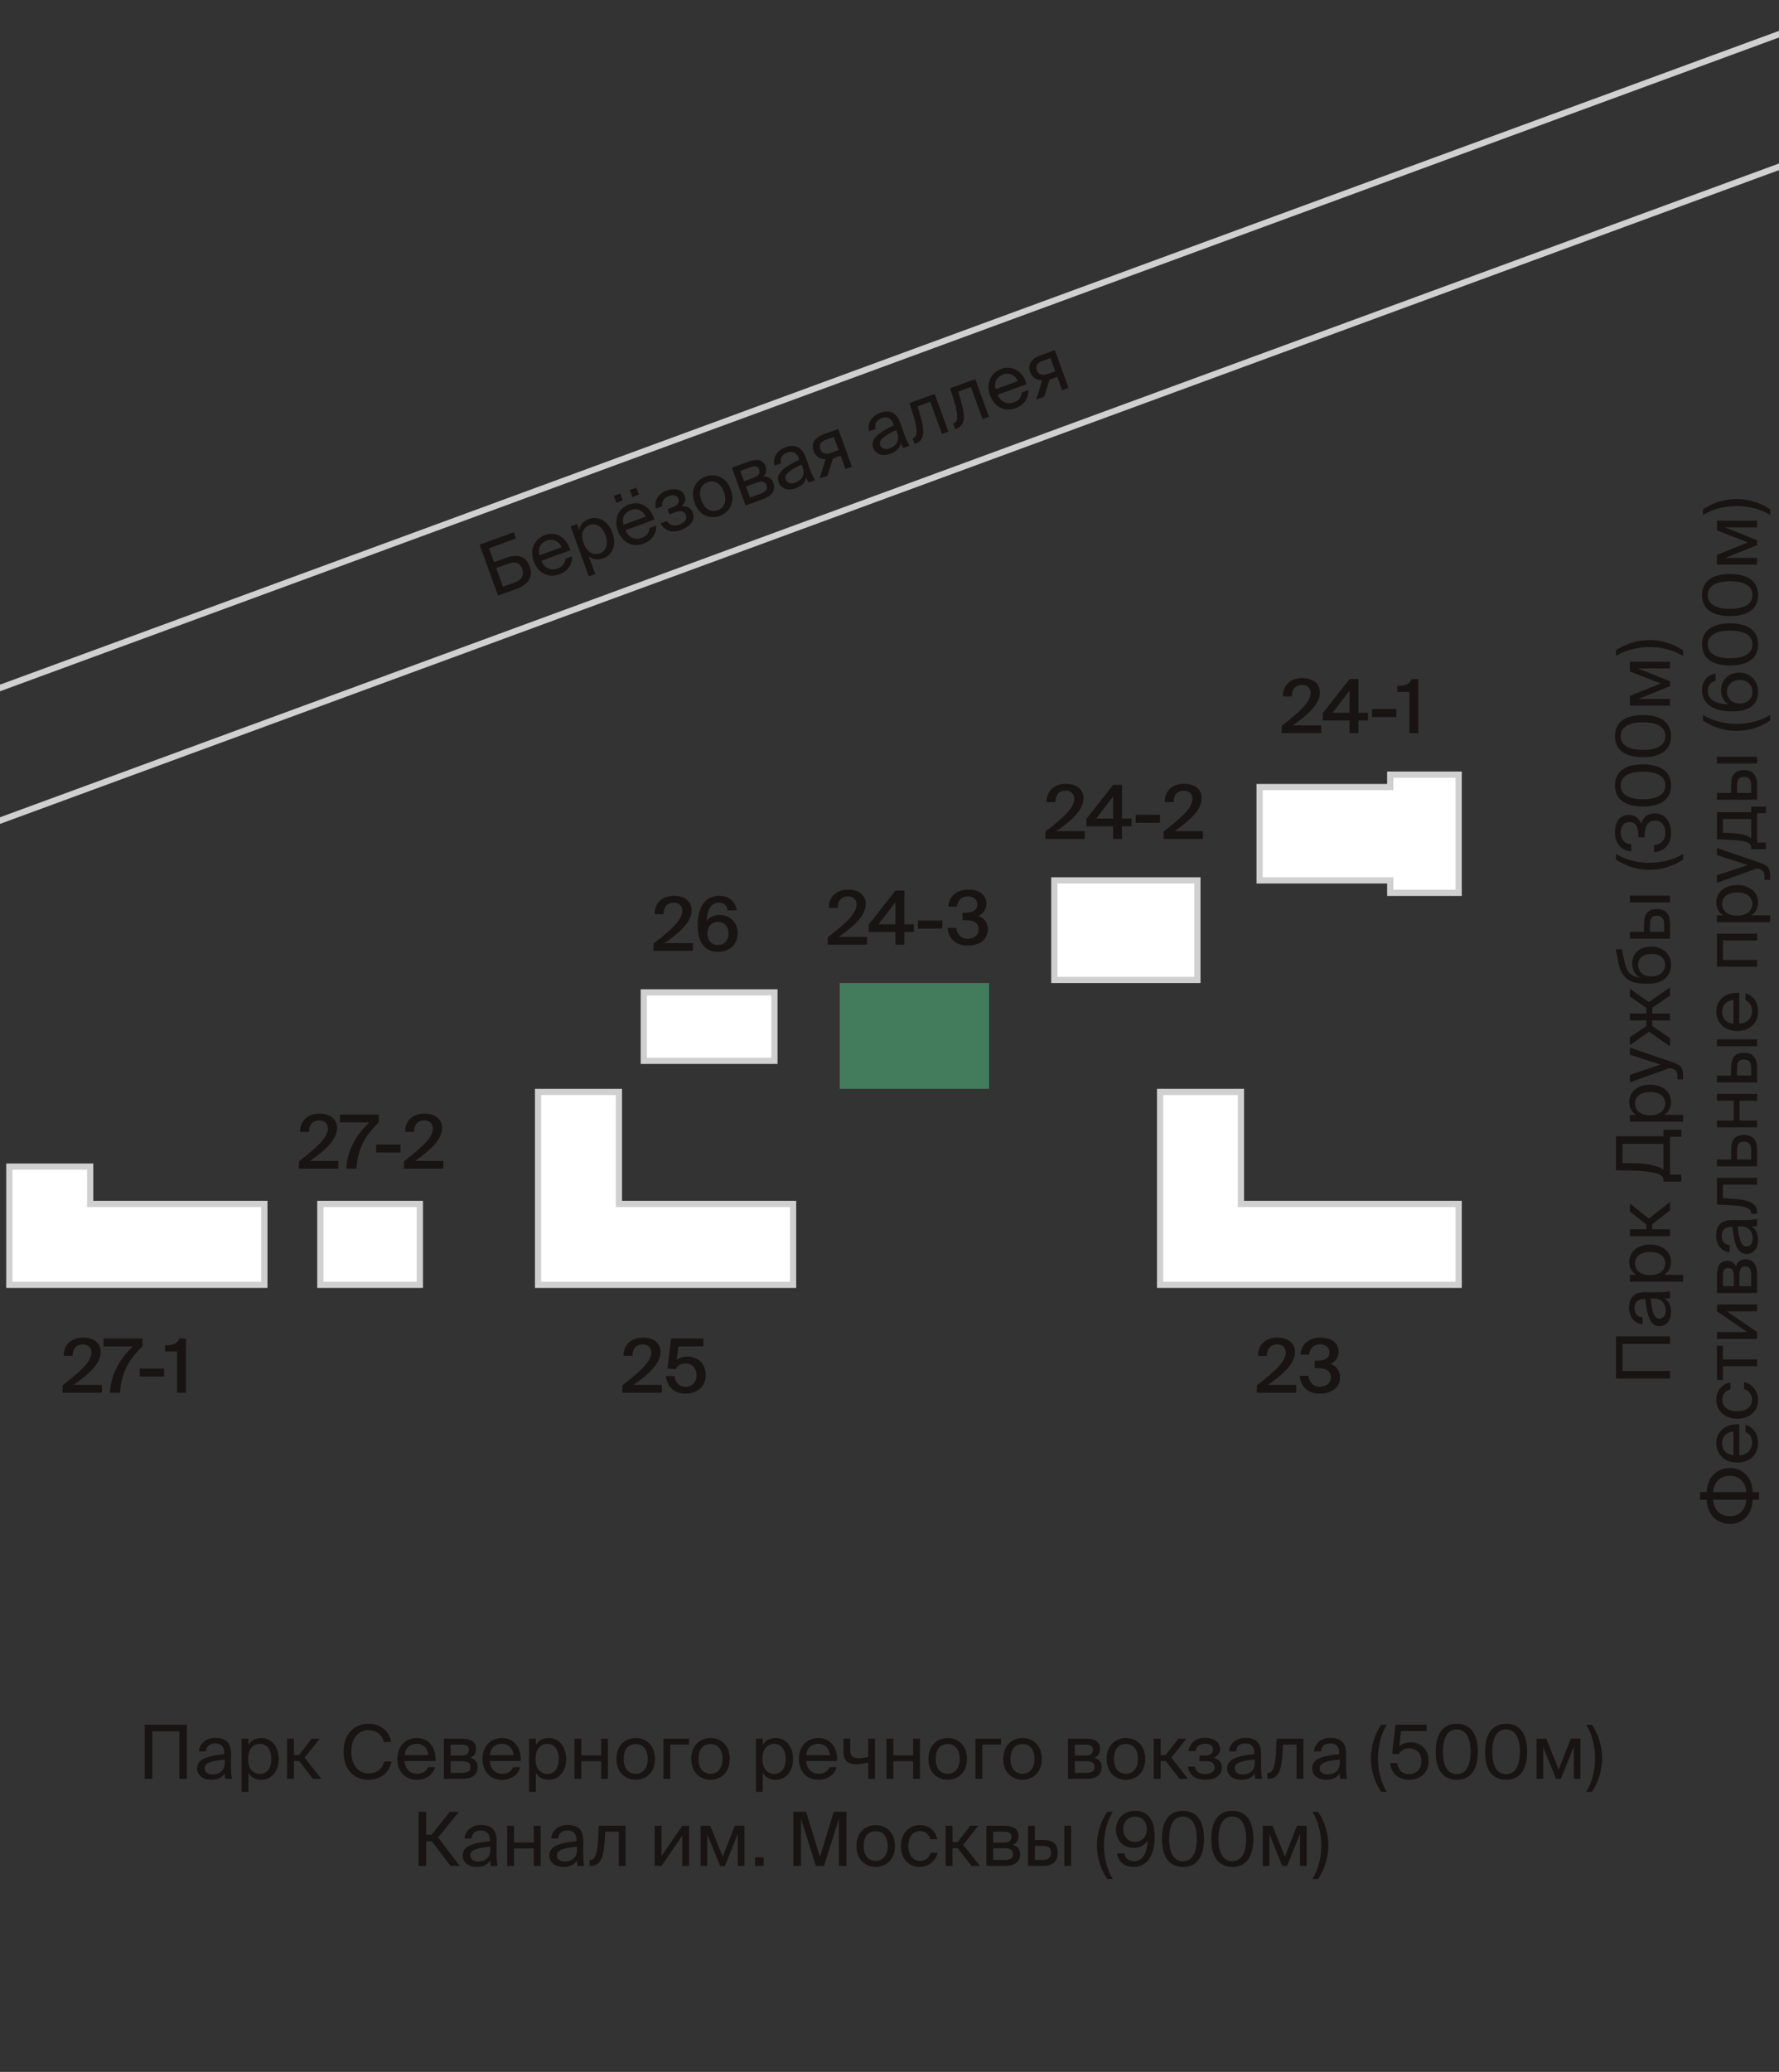 <?xml version="1.0" encoding="utf-8"?>
<!-- Generator: Adobe Illustrator 23.1.0, SVG Export Plug-In . SVG Version: 6.00 Build 0)  -->
<svg version="1.1" xmlns="http://www.w3.org/2000/svg" xmlns:xlink="http://www.w3.org/1999/xlink" x="0px" y="0px" width="286px"
	 height="333px" viewBox="0 0 286 333" enable-background="new 0 0 286 333" xml:space="preserve">
<rect x="0" y="0" width="286" height="333" fill="#333333" stroke="none"/>
<g id="korpusa">
	<g id="_x32_3">
		<g>
			<polygon fill="#FFFFFF" points="186.5,206.5 186.5,175.5 199.5,175.5 199.5,193.5 234.5,193.5 234.5,206.5 			"/>
		</g>
		<g>
			<path fill="#D0D0D0" d="M199,176v17v1h1h34v12h-34h-1h-12v-30H199 M200,175h-14v32h13h1h35v-14h-35V175L200,175z"/>
		</g>
	</g>
	<g id="_x32_4-1">
		<g>
			<polygon fill="#FFFFFF" points="223.5,143.5 223.5,141.5 202.5,141.5 202.5,126.5 223.5,126.5 223.5,124.5 234.5,124.5 
				234.5,143.5 			"/>
		</g>
		<g>
			<path fill="#D0D0D0" d="M234,125v18h-10v-1v-1h-1h-20v-14h20h1v-1v-1H234 M235,124h-12v2h-21v16h21v2h12V124L235,124z"/>
		</g>
	</g>
	<g id="_x32_4-2">
		<g>
			<rect x="169.5" y="141.5" fill="#FFFFFF" width="23" height="16"/>
		</g>
		<g>
			<path fill="#D0D0D0" d="M192,142v15h-22v-15H192 M193,141h-24v17h24V141L193,141z"/>
		</g>
	</g>
	<g id="_x32_4-3">
		<g>
			<path fill="#437c5d" d="M159,175h-24v-17h24V175z"/>
		</g>
	</g>
	<g id="_x32_5">
		<polygon fill="#FFFFFF" points="86.5,206.5 86.5,175.5 99.5,175.5 99.5,193.5 127.5,193.5 127.5,206.5 		"/>
		<path fill="#D0D0D0" d="M99,176v17v1h1h27v12h-27H87v-30H99 M100,175H86v32h14h28v-14h-28V175L100,175z"/>
	</g>
	<g id="_x32_6">
		<rect x="103.5" y="159.5" fill="#FFFFFF" width="21" height="11"/>
		<path fill="#D0D0D0" d="M124,160v10h-20v-10H124 M125,159h-22v12h22V159L125,159z"/>
	</g>
	<g id="_x32_7-1">
		<polygon fill="#FFFFFF" points="1.5,206.5 1.5,187.5 14.5,187.5 14.5,193.5 42.5,193.5 42.5,206.5 		"/>
		<path fill="#D0D0D0" d="M14,188v5v1h1h27v12H15H2v-18H14 M15,187H1v20h14h28v-14H15V187L15,187z"/>
	</g>
	<g id="_x32_7-2">
		<rect x="51.5" y="193.5" fill="#FFFFFF" width="16" height="13"/>
		<path fill="#D0D0D0" d="M67,194v12H52v-12H67 M68,193H51v14h17V193L68,193z"/>
	</g>
</g>
<g id="street">
	<g>
		
			<rect x="-23.38" y="57.75" transform="matrix(0.939 -0.345 0.345 0.939 -14.462 54.339)" fill="none" stroke="#D0D0D0" stroke-miterlimit="10" width="337.26" height="20"/>
	</g>
</g>
<g id="text">
	<g>
		<path fill="#171413" d="M268.481,216.002h-7.64v4.342h7.64v1.224h-8.695v-6.788h8.695V216.002z"/>
		<path fill="#171413" d="M266.778,213.144c-1.523,0-1.979-1.728-2.267-4.366h-0.156c-1.188,0-1.571,0.648-1.571,1.464
			c0,0.911,0.48,1.427,1.283,1.475v1.128c-1.391-0.097-2.17-1.344-2.17-2.591c0-1.787,0.839-2.579,2.662-2.566l1.487,0.012
			c1.091,0.012,1.823-0.036,2.435-0.168v1.104c-0.24,0.036-0.504,0.072-0.888,0.084c0.672,0.396,1.044,1.056,1.044,2.207
			C268.638,212.136,267.966,213.144,266.778,213.144z M265.375,208.693c0.192,1.979,0.492,3.238,1.38,3.238
			c0.611,0,1.019-0.468,1.019-1.247c0-1.02-0.468-1.991-1.99-1.991H265.375z"/>
		<path fill="#171413" d="M262.029,204.9h1.02c-0.684-0.396-1.128-1.067-1.128-2.111c0-1.487,1.247-2.758,3.358-2.758
			c2.146,0,3.358,1.271,3.358,2.758c0,1.044-0.444,1.715-1.128,2.111h3.07v1.091h-8.551V204.9z M267.702,203.065
			c0-1.115-0.876-1.848-2.423-1.848s-2.423,0.732-2.423,1.848c0,0.972,0.72,1.883,2.423,1.883S267.702,204.037,267.702,203.065z"/>
		<path fill="#171413" d="M265.615,196.753v0.827h2.866v1.104h-6.452v-1.104h2.639v-0.803l-2.639-2.051v-1.296l3.046,2.435
			l3.406-2.687v1.355L265.615,196.753z"/>
		<path fill="#171413" d="M270.292,181.576v1.127h-1.811v6.081h1.811v1.127h-2.866v-0.372c0-1.007-2.326-1.355-5.097-1.391
			l-2.543-0.036v-5.481h7.64v-1.055H270.292z M260.842,183.854v3.082l1.883,0.024c2.398,0.036,3.97,0.479,4.701,1.02v-4.126H260.842
			z"/>
		<path fill="#171413" d="M262.029,179.196h1.02c-0.684-0.396-1.128-1.067-1.128-2.111c0-1.487,1.247-2.758,3.358-2.758
			c2.146,0,3.358,1.271,3.358,2.758c0,1.044-0.444,1.715-1.128,2.111h3.07v1.091h-8.551V179.196z M267.702,177.361
			c0-1.115-0.876-1.848-2.423-1.848s-2.423,0.732-2.423,1.848c0,0.971,0.72,1.883,2.423,1.883S267.702,178.332,267.702,177.361z"/>
		<path fill="#171413" d="M269.669,173.483v-0.443c0-0.72-0.048-1.067-1.056-1.355l-0.132-0.048l-6.452,2.327v-1.212l4.977-1.643
			l-4.977-1.596v-1.139l6.728,2.303c1.392,0.479,1.823,0.791,1.823,2.242v0.563H269.669z"/>
		<path fill="#171413" d="M268.481,158.705v1.307l-2.854,1.943v0.947h2.854v1.092h-2.854v0.911l2.854,1.955v1.331l-3.37-2.375
			l-3.082,2.159v-1.271l2.65-1.799v-0.911h-2.65v-1.092h2.65v-0.911l-2.65-1.812v-1.259l3.046,2.146L268.481,158.705z"/>
		<path fill="#171413" d="M265.459,152.15c2.075,0,3.179,1.332,3.179,2.915c0,1.667-1.164,3.034-3.515,3.034h-0.743
			c-2.327-0.036-3.683-0.804-4.198-3.395l-0.419-2.122h0.971l0.444,2.063c0.348,1.571,0.936,2.327,2.542,2.482
			c-0.899-0.432-1.319-1.295-1.319-2.255C262.4,153.41,263.42,152.15,265.459,152.15z M265.483,153.314
			c-1.416,0-2.135,0.743-2.135,1.738c0,0.984,0.671,1.871,2.122,1.871c1.367,0,2.219-0.768,2.219-1.858
			C267.689,154.01,266.887,153.314,265.483,153.314z"/>
		<path fill="#171413" d="M268.481,145.047h-6.452v-1.092h6.452V145.047z M268.481,150.863h-6.452v-1.091h2.278v-1.247
			c0-1.68,0.66-2.411,2.039-2.411c1.595,0,2.135,0.947,2.135,2.423V150.863z M267.534,149.772v-1.14
			c0-0.959-0.313-1.451-1.188-1.451c-0.863,0-1.092,0.479-1.092,1.487v1.104H267.534z"/>
		<path fill="#171413" d="M259.786,138.145v-0.899c1.283,0.804,3.131,1.428,5.397,1.428s4.102-0.624,5.396-1.428v0.899
			c-1.056,0.731-2.962,1.655-5.396,1.655S260.83,138.876,259.786,138.145z"/>
		<path fill="#171413" d="M266.047,131.895c-1.247,0-1.655,1.115-1.655,2.506v0.181h-0.995v-0.145c0-1.523-0.42-2.314-1.439-2.314
			c-0.924,0-1.415,0.768-1.415,1.691c0,1.163,0.695,1.799,1.69,1.895v1.127c-1.535-0.132-2.603-1.223-2.603-3.046
			c0-1.499,0.612-2.818,2.207-2.818c0.899,0,1.644,0.504,2.015,1.415c0.42-1.295,1.26-1.655,2.184-1.655
			c1.751,0,2.603,1.476,2.603,3.143c0,2.063-1.271,2.962-2.723,3.095v-1.128c1.067-0.132,1.811-0.743,1.811-1.979
			C267.726,132.71,267.138,131.895,266.047,131.895z"/>
		<path fill="#171413" d="M268.638,126.241c0,2.314-1.764,3.382-4.51,3.382s-4.498-1.067-4.498-3.382s1.752-3.382,4.498-3.382
			S268.638,123.927,268.638,126.241z M260.542,126.241c0,1.38,1.175,2.219,3.586,2.219c2.435,0,3.598-0.839,3.598-2.219
			c0-1.379-1.163-2.219-3.598-2.219C261.717,124.022,260.542,124.886,260.542,126.241z"/>
		<path fill="#171413" d="M268.638,118.31c0,2.314-1.764,3.382-4.51,3.382s-4.498-1.067-4.498-3.382s1.752-3.382,4.498-3.382
			S268.638,115.995,268.638,118.31z M260.542,118.31c0,1.38,1.175,2.219,3.586,2.219c2.435,0,3.598-0.839,3.598-2.219
			c0-1.379-1.163-2.219-3.598-2.219C261.717,116.091,260.542,116.954,260.542,118.31z"/>
		<path fill="#171413" d="M268.481,106.36v1.067H263.3l5.182,2.075v0.779l-5.109,2.063h5.109v1.067h-6.452v-1.559l4.965-2.003
			l-4.965-1.931v-1.56H268.481z"/>
		<path fill="#171413" d="M270.58,104.532v0.899c-1.295-0.804-3.13-1.427-5.396-1.427c-2.255,0-4.126,0.635-5.397,1.427v-0.899
			c1.044-0.731,2.963-1.655,5.397-1.655S269.524,103.801,270.58,104.532z"/>
		<path fill="#171413" d="M274.386,239.821c0.096-2.435,1.631-3.874,3.742-3.874c2.039,0,3.55,1.439,3.646,3.874h1.02v1.224h-1.02
			c-0.096,2.435-1.619,3.886-3.693,3.886c-2.063,0-3.599-1.451-3.694-3.886h-1.079v-1.224H274.386z M280.755,239.821
			c-0.097-1.499-1.044-2.626-2.651-2.626c-1.643,0-2.603,1.127-2.698,2.626H280.755z M275.405,241.045
			c0.096,1.523,1.031,2.639,2.698,2.639c1.607,0,2.555-1.115,2.651-2.639H275.405z"/>
		<path fill="#171413" d="M279.615,233.891c1.391-0.035,2.063-1.043,2.063-1.99c0-0.96-0.432-1.487-1.067-1.763v-1.128
			c1.104,0.288,2.027,1.319,2.027,2.891c0,2.039-1.464,3.166-3.37,3.166c-2.051,0-3.347-1.367-3.347-3.13
			c0-1.979,1.644-3.143,3.694-3.011V233.891z M278.68,233.879v-3.802c-0.912,0.036-1.823,0.695-1.823,1.859
			C276.856,232.896,277.384,233.783,278.68,233.879z"/>
		<path fill="#171413" d="M278.188,222.206v1.104c-0.768,0.155-1.307,0.815-1.307,1.667c0,0.959,0.755,1.858,2.374,1.858
			c1.632,0,2.423-0.899,2.423-1.858c0-0.924-0.623-1.56-1.295-1.715v-1.128c1.211,0.228,2.255,1.367,2.255,2.879
			c0,1.858-1.403,3.01-3.37,3.01c-1.919,0-3.347-1.211-3.347-3.118C275.921,223.321,277.084,222.361,278.188,222.206z"/>
		<path fill="#171413" d="M276.977,218.496h5.505v1.092h-5.505v2.207h-0.947v-5.505h0.947V218.496z"/>
		<path fill="#171413" d="M277.612,210.758l4.869,3.334v1.091h-6.452v-1.091h4.869l-4.869-3.334v-1.092h6.452v1.092H277.612z"/>
		<path fill="#171413" d="M276.029,205.009c0-1.296,0.336-2.352,1.643-2.352c0.684,0,1.163,0.3,1.415,0.899
			c0.192-0.671,0.648-1.163,1.512-1.163c1.343,0,1.883,1.044,1.883,2.423v2.998h-6.452V205.009z M278.739,205.08
			c0-0.804-0.216-1.283-0.947-1.283c-0.672,0-0.815,0.504-0.815,1.319v1.607h1.763V205.08z M281.534,206.724v-1.739
			c0-0.96-0.276-1.451-0.947-1.451c-0.72,0-0.948,0.479-0.948,1.487v1.703H281.534z"/>
		<path fill="#171413" d="M280.778,201.551c-1.523,0-1.979-1.728-2.267-4.366h-0.156c-1.188,0-1.571,0.648-1.571,1.464
			c0,0.911,0.48,1.427,1.283,1.475v1.128c-1.391-0.097-2.17-1.344-2.17-2.591c0-1.787,0.839-2.578,2.662-2.566l1.487,0.012
			c1.091,0.012,1.823-0.036,2.435-0.168v1.104c-0.24,0.036-0.504,0.072-0.888,0.084c0.672,0.396,1.044,1.056,1.044,2.207
			C282.638,200.543,281.966,201.551,280.778,201.551z M279.375,197.101c0.192,1.979,0.492,3.238,1.38,3.238
			c0.611,0,1.019-0.468,1.019-1.247c0-1.02-0.468-1.991-1.99-1.991H279.375z"/>
		<path fill="#171413" d="M282.481,189.303v1.091h-5.505v2.171l1.559,0.097c2.603,0.155,3.946,0.719,3.946,2.219v0.203h-0.947
			v-0.119c0-0.576-0.624-1.128-3.299-1.26l-2.206-0.096v-4.306H282.481z"/>
		<path fill="#171413" d="M278.308,184.825c0-1.691,0.66-2.411,2.039-2.411c1.595,0,2.135,0.936,2.135,2.423v2.614h-6.452v-1.091
			h2.278V184.825z M281.534,184.933c0-0.959-0.324-1.451-1.188-1.451c-0.852,0-1.092,0.504-1.092,1.476v1.403h2.279V184.933z"/>
		<path fill="#171413" d="M282.481,176.906h-2.818v3.19h2.818v1.091h-6.452v-1.091h2.687v-3.19h-2.687v-1.092h6.452V176.906z"/>
		<path fill="#171413" d="M282.481,168.146h-6.452v-1.092h6.452V168.146z M282.481,173.963h-6.452v-1.091h2.278v-1.247
			c0-1.68,0.66-2.411,2.039-2.411c1.595,0,2.135,0.947,2.135,2.423V173.963z M281.534,172.872v-1.14
			c0-0.959-0.313-1.451-1.188-1.451c-0.863,0-1.092,0.479-1.092,1.487v1.104H281.534z"/>
		<path fill="#171413" d="M279.615,164.532c1.391-0.036,2.063-1.044,2.063-1.991c0-0.96-0.432-1.487-1.067-1.763v-1.128
			c1.104,0.288,2.027,1.319,2.027,2.891c0,2.039-1.464,3.166-3.37,3.166c-2.051,0-3.347-1.367-3.347-3.13
			c0-1.979,1.644-3.143,3.694-3.011V164.532z M278.68,164.52v-3.802c-0.912,0.036-1.823,0.695-1.823,1.859
			C276.856,163.536,277.384,164.424,278.68,164.52z"/>
		<path fill="#171413" d="M282.481,150.063v1.091h-5.505v3.131h5.505v1.091h-6.452v-5.313H282.481z"/>
		<path fill="#171413" d="M276.029,147.121h1.02c-0.684-0.396-1.128-1.067-1.128-2.111c0-1.487,1.247-2.758,3.358-2.758
			c2.146,0,3.358,1.271,3.358,2.758c0,1.044-0.444,1.715-1.128,2.111h3.07v1.091h-8.551V147.121z M281.702,145.286
			c0-1.115-0.876-1.848-2.423-1.848s-2.423,0.732-2.423,1.848c0,0.972,0.72,1.883,2.423,1.883S281.702,146.258,281.702,145.286z"/>
		<path fill="#171413" d="M283.669,141.407v-0.443c0-0.72-0.048-1.067-1.056-1.355l-0.132-0.048l-6.452,2.327v-1.212l4.977-1.643
			l-4.977-1.596v-1.139l6.728,2.303c1.392,0.479,1.823,0.791,1.823,2.242v0.563H283.669z"/>
		<path fill="#171413" d="M283.908,129.64v1.056h-1.427v4.725h1.427v1.056h-2.374v-0.288c0-0.731-0.96-1.115-3.431-1.211
			l-2.074-0.084v-4.354h5.505v-0.899H283.908z M276.977,131.631v2.206l1.235,0.061c1.907,0.096,2.843,0.371,3.322,0.875v-3.142
			H276.977z"/>
		<path fill="#171413" d="M282.481,122.716h-6.452v-1.092h6.452V122.716z M282.481,128.532h-6.452v-1.091h2.278v-1.248
			c0-1.679,0.66-2.41,2.039-2.41c1.595,0,2.135,0.947,2.135,2.423V128.532z M281.534,127.441v-1.14c0-0.959-0.313-1.451-1.188-1.451
			c-0.863,0-1.092,0.479-1.092,1.487v1.104H281.534z"/>
		<path fill="#171413" d="M273.786,115.813v-0.899c1.283,0.804,3.131,1.428,5.397,1.428s4.102-0.624,5.396-1.428v0.899
			c-1.056,0.731-2.962,1.655-5.396,1.655S274.83,116.544,273.786,115.813z"/>
		<path fill="#171413" d="M277.9,113.209c-0.684-0.396-1.212-1.14-1.212-2.291c0-1.619,1.212-2.806,2.95-2.806
			c1.619,0,2.999,1.199,2.999,3.058c0,2.171-1.512,3.166-4.198,3.166c-2.446,0-4.81-0.863-4.81-3.394
			c0-1.703,1.067-2.495,2.171-2.687v1.188c-0.779,0.144-1.259,0.731-1.259,1.631C274.542,112.43,275.885,113.149,277.9,113.209z
			 M281.726,111.183c0-1.104-0.839-1.907-2.026-1.907s-2.063,0.779-2.063,1.895c0,1.14,0.876,1.907,2.063,1.907
			C280.898,113.077,281.726,112.334,281.726,111.183z"/>
		<path fill="#171413" d="M282.638,103.574c0,2.314-1.764,3.383-4.51,3.383s-4.498-1.068-4.498-3.383s1.752-3.382,4.498-3.382
			S282.638,101.26,282.638,103.574z M274.542,103.574c0,1.38,1.175,2.219,3.586,2.219c2.435,0,3.598-0.839,3.598-2.219
			c0-1.379-1.163-2.219-3.598-2.219C275.717,101.355,274.542,102.219,274.542,103.574z"/>
		<path fill="#171413" d="M282.638,95.642c0,2.314-1.764,3.382-4.51,3.382s-4.498-1.067-4.498-3.382s1.752-3.382,4.498-3.382
			S282.638,93.327,282.638,95.642z M274.542,95.642c0,1.38,1.175,2.219,3.586,2.219c2.435,0,3.598-0.839,3.598-2.219
			c0-1.379-1.163-2.219-3.598-2.219C275.717,93.423,274.542,94.286,274.542,95.642z"/>
		<path fill="#171413" d="M282.481,83.692v1.067H277.3l5.182,2.075v0.779l-5.109,2.063h5.109v1.067h-6.452v-1.559l4.965-2.003
			l-4.965-1.931v-1.56H282.481z"/>
		<path fill="#171413" d="M284.58,81.865v0.899c-1.295-0.804-3.13-1.427-5.396-1.427c-2.255,0-4.126,0.635-5.397,1.427v-0.899
			c1.044-0.731,2.963-1.655,5.397-1.655S283.524,81.134,284.58,81.865z"/>
	</g>
	<g>
		<path fill="#171413" d="M16.189,217.283c0,1.8-1.727,3.479-4.354,5.302h4.558v1.247h-6.333v-1.176
			c2.903-2.254,4.642-3.813,4.642-5.253c0-0.852-0.539-1.331-1.403-1.331c-0.827,0-1.619,0.492-1.619,1.847h-1.427
			c-0.036-1.751,1.199-2.938,3.106-2.938C14.967,214.98,16.189,215.797,16.189,217.283z"/>
		<path fill="#171413" d="M16.649,215.137h6.249v1.26c-2.219,2.122-3.406,4.233-3.599,7.436h-1.619
			c0.156-3.07,1.68-5.577,3.706-7.436h-4.737V215.137z"/>
		<path fill="#171413" d="M22.469,221.241v-1.283h3.91v1.283H22.469z"/>
		<path fill="#171413" d="M28.468,223.832v-6.62h-1.943v-0.983c1.26-0.036,1.871-0.145,2.314-1.092h1.056v8.695H28.468z"/>
	</g>
	<g>
		<path fill="#171413" d="M54.189,181.283c0,1.8-1.727,3.479-4.354,5.302h4.558v1.247h-6.333v-1.176
			c2.903-2.254,4.642-3.813,4.642-5.253c0-0.852-0.539-1.331-1.403-1.331c-0.827,0-1.619,0.492-1.619,1.847h-1.427
			c-0.036-1.751,1.199-2.938,3.106-2.938C52.967,178.98,54.189,179.797,54.189,181.283z"/>
		<path fill="#171413" d="M54.649,179.137h6.249v1.26c-2.219,2.122-3.406,4.233-3.599,7.436h-1.619
			c0.156-3.07,1.68-5.577,3.706-7.436h-4.737V179.137z"/>
		<path fill="#171413" d="M60.469,185.241v-1.283h3.91v1.283H60.469z"/>
		<path fill="#171413" d="M71.073,181.283c0,1.8-1.727,3.479-4.354,5.302h4.558v1.247h-6.333v-1.176
			c2.903-2.254,4.642-3.813,4.642-5.253c0-0.852-0.539-1.331-1.403-1.331c-0.827,0-1.619,0.492-1.619,1.847h-1.427
			c-0.036-1.751,1.199-2.938,3.106-2.938C69.85,178.98,71.073,179.797,71.073,181.283z"/>
	</g>
	<g>
		<path fill="#171413" d="M106.189,217.283c0,1.8-1.727,3.479-4.354,5.302h4.558v1.247h-6.333v-1.176
			c2.903-2.254,4.642-3.813,4.642-5.253c0-0.852-0.539-1.331-1.403-1.331c-0.827,0-1.619,0.492-1.619,1.847h-1.427
			c-0.036-1.751,1.199-2.938,3.106-2.938C104.967,214.98,106.189,215.797,106.189,217.283z"/>
		<path fill="#171413" d="M111.975,221.037c0-1.295-0.888-1.906-1.751-1.906c-0.815,0-1.392,0.396-1.571,0.911l-1.343-0.072
			l0.575-4.833h5.205v1.26h-4.029l-0.276,2.183c0.42-0.336,1.02-0.54,1.799-0.54c1.487,0,2.867,1.02,2.867,2.975
			c0,1.942-1.487,2.975-3.215,2.975c-2.015,0-3.07-1.319-3.166-2.818h1.379c0.132,1.007,0.66,1.715,1.812,1.715
			C111.219,222.885,111.975,222.201,111.975,221.037z"/>
	</g>
	<g>
		<path fill="#171413" d="M208.189,217.283c0,1.8-1.727,3.479-4.354,5.302h4.558v1.247h-6.333v-1.176
			c2.903-2.254,4.642-3.813,4.642-5.253c0-0.852-0.539-1.331-1.403-1.331c-0.827,0-1.619,0.492-1.619,1.847h-1.427
			c-0.036-1.751,1.199-2.938,3.106-2.938C206.967,214.98,208.189,215.797,208.189,217.283z"/>
		<path fill="#171413" d="M213.95,221.386c0-1.116-0.875-1.5-2.17-1.5h-0.42v-1.187h0.359c1.344,0,2.015-0.444,2.015-1.344
			c0-0.875-0.707-1.283-1.511-1.283c-1.056,0-1.644,0.636-1.775,1.655h-1.391c0.132-1.655,1.331-2.747,3.25-2.747
			c1.451,0,2.891,0.66,2.891,2.291c0,0.863-0.504,1.583-1.271,1.955c1.043,0.384,1.499,1.235,1.499,2.123
			c0,1.774-1.523,2.639-3.262,2.639c-2.003,0-3.119-1.319-3.215-2.854h1.392c0.132,0.959,0.72,1.751,1.847,1.751
			C213.195,222.885,213.95,222.333,213.95,221.386z"/>
	</g>
	<g>
		<path fill="#171413" d="M111.189,146.283c0,1.8-1.727,3.479-4.354,5.302h4.558v1.247h-6.333v-1.176
			c2.903-2.254,4.642-3.813,4.642-5.253c0-0.852-0.539-1.331-1.403-1.331c-0.827,0-1.619,0.492-1.619,1.847h-1.427
			c-0.036-1.751,1.199-2.938,3.106-2.938C109.967,143.98,111.189,144.797,111.189,146.283z"/>
		<path fill="#171413" d="M113.616,148.047c0.384-0.563,1.08-0.996,2.087-0.996c1.596,0,2.891,1.151,2.891,2.963
			c0,1.727-1.295,2.975-3.166,2.975c-2.255,0-3.263-1.703-3.263-4.246c0-2.507,0.912-4.762,3.454-4.762
			c1.835,0,2.675,1.188,2.807,2.339h-1.451c-0.096-0.852-0.684-1.247-1.463-1.247C114.324,145.072,113.652,146.271,113.616,148.047z
			 M115.415,151.885c0.996,0,1.703-0.696,1.703-1.848s-0.695-1.858-1.69-1.858c-0.996,0-1.703,0.707-1.703,1.858
			S114.42,151.885,115.415,151.885z"/>
	</g>
	<g>
		<path fill="#171413" d="M139.189,145.283c0,1.8-1.727,3.479-4.354,5.302h4.558v1.247h-6.333v-1.176
			c2.903-2.254,4.642-3.813,4.642-5.253c0-0.852-0.539-1.331-1.403-1.331c-0.827,0-1.619,0.492-1.619,1.847h-1.427
			c-0.036-1.751,1.199-2.938,3.106-2.938C137.967,142.98,139.189,143.797,139.189,145.283z"/>
		<path fill="#171413" d="M146.917,149.793h-1.535v2.039h-1.427v-2.039h-4.294v-1.188l4.306-5.469h1.415v5.421h1.535V149.793z
			 M141.221,148.558h2.734v-3.562L141.221,148.558z"/>
		<path fill="#171413" d="M147.58,149.241v-1.283h3.91v1.283H147.58z"/>
		<path fill="#171413" d="M157.334,149.386c0-1.116-0.875-1.5-2.17-1.5h-0.42v-1.187h0.359c1.344,0,2.015-0.444,2.015-1.344
			c0-0.875-0.707-1.283-1.511-1.283c-1.056,0-1.644,0.636-1.775,1.655h-1.391c0.132-1.655,1.331-2.747,3.25-2.747
			c1.451,0,2.891,0.66,2.891,2.291c0,0.863-0.504,1.583-1.271,1.955c1.043,0.384,1.499,1.235,1.499,2.123
			c0,1.774-1.523,2.639-3.262,2.639c-2.003,0-3.119-1.319-3.215-2.854h1.392c0.132,0.959,0.72,1.751,1.847,1.751
			C156.579,150.885,157.334,150.333,157.334,149.386z"/>
	</g>
	<g>
		<path fill="#171413" d="M174.189,128.283c0,1.8-1.727,3.479-4.354,5.302h4.558v1.247h-6.333v-1.176
			c2.903-2.254,4.642-3.813,4.642-5.253c0-0.852-0.539-1.331-1.403-1.331c-0.827,0-1.619,0.492-1.619,1.847h-1.427
			c-0.036-1.751,1.199-2.938,3.106-2.938C172.967,125.98,174.189,126.797,174.189,128.283z"/>
		<path fill="#171413" d="M181.917,132.793h-1.535v2.039h-1.427v-2.039h-4.294v-1.188l4.306-5.469h1.415v5.421h1.535V132.793z
			 M176.221,131.558h2.734v-3.562L176.221,131.558z"/>
		<path fill="#171413" d="M182.58,132.241v-1.283h3.91v1.283H182.58z"/>
		<path fill="#171413" d="M193.186,128.283c0,1.8-1.727,3.479-4.354,5.302h4.558v1.247h-6.333v-1.176
			c2.903-2.254,4.642-3.813,4.642-5.253c0-0.852-0.539-1.331-1.403-1.331c-0.827,0-1.619,0.492-1.619,1.847h-1.427
			c-0.036-1.751,1.199-2.938,3.106-2.938C191.963,125.98,193.186,126.797,193.186,128.283z"/>
	</g>
	<g>
		<path fill="#171413" d="M212.189,111.283c0,1.8-1.727,3.479-4.354,5.302h4.558v1.247h-6.333v-1.176
			c2.903-2.254,4.642-3.813,4.642-5.253c0-0.852-0.539-1.331-1.403-1.331c-0.827,0-1.619,0.492-1.619,1.847h-1.427
			c-0.036-1.751,1.199-2.938,3.106-2.938C210.967,108.98,212.189,109.797,212.189,111.283z"/>
		<path fill="#171413" d="M219.917,115.793h-1.535v2.039h-1.427v-2.039h-4.294v-1.188l4.306-5.469h1.415v5.421h1.535V115.793z
			 M214.221,114.558h2.734v-3.562L214.221,114.558z"/>
		<path fill="#171413" d="M220.58,115.241v-1.283h3.91v1.283H220.58z"/>
		<path fill="#171413" d="M226.581,117.832v-6.62h-1.943v-0.983c1.26-0.036,1.871-0.145,2.314-1.092h1.056v8.695H226.581z"/>
	</g>
	<g>
		<path fill="#171413" d="M28.831,285.898v-7.64h-4.342v7.64h-1.223v-8.695h6.788v8.695H28.831z"/>
		<path fill="#171413" d="M31.69,284.195c0-1.523,1.728-1.979,4.366-2.267v-0.156c0-1.188-0.647-1.571-1.463-1.571
			c-0.912,0-1.427,0.48-1.476,1.283h-1.127c0.096-1.391,1.343-2.17,2.59-2.17c1.787,0,2.579,0.839,2.566,2.662l-0.012,1.487
			c-0.012,1.091,0.036,1.823,0.168,2.435H36.2c-0.036-0.24-0.072-0.504-0.084-0.888c-0.396,0.672-1.055,1.044-2.207,1.044
			C32.698,286.055,31.69,285.383,31.69,284.195z M36.14,282.792c-1.979,0.192-3.238,0.492-3.238,1.38
			c0,0.611,0.468,1.019,1.248,1.019c1.02,0,1.991-0.468,1.991-1.99V282.792z"/>
		<path fill="#171413" d="M39.934,279.446v1.02c0.396-0.684,1.068-1.128,2.111-1.128c1.487,0,2.758,1.247,2.758,3.358
			c0,2.146-1.271,3.358-2.758,3.358c-1.043,0-1.715-0.444-2.111-1.128v3.07h-1.091v-8.551H39.934z M41.769,285.119
			c1.115,0,1.847-0.876,1.847-2.423s-0.731-2.423-1.847-2.423c-0.972,0-1.883,0.72-1.883,2.423S40.797,285.119,41.769,285.119z"/>
		<path fill="#171413" d="M48.082,283.032h-0.828v2.866H46.15v-6.452h1.104v2.639h0.804l2.051-2.639h1.295l-2.435,3.046l2.687,3.406
			H50.3L48.082,283.032z"/>
		<path fill="#171413" d="M62.946,283.128c-0.384,1.919-1.883,2.927-3.766,2.927c-2.495,0-3.946-1.883-3.946-4.521
			c0-2.687,1.595-4.486,4.042-4.486c1.799,0,3.238,1.067,3.622,2.927h-1.188c-0.251-1.092-1.115-1.895-2.495-1.895
			c-1.535,0-2.734,1.199-2.734,3.454c0,2.206,1.151,3.489,2.771,3.489c1.391,0,2.231-0.779,2.507-1.895H62.946z"/>
		<path fill="#171413" d="M65.05,283.032c0.036,1.391,1.043,2.063,1.991,2.063c0.959,0,1.487-0.432,1.763-1.067h1.127
			c-0.288,1.104-1.319,2.027-2.891,2.027c-2.039,0-3.166-1.464-3.166-3.37c0-2.051,1.367-3.347,3.13-3.347
			c1.979,0,3.143,1.644,3.011,3.694H65.05z M65.062,282.097h3.802c-0.036-0.912-0.696-1.823-1.859-1.823
			C66.046,280.273,65.158,280.801,65.062,282.097z"/>
		<path fill="#171413" d="M74.168,279.446c1.296,0,2.352,0.336,2.352,1.643c0,0.684-0.3,1.163-0.9,1.415
			c0.672,0.192,1.164,0.648,1.164,1.512c0,1.343-1.044,1.883-2.423,1.883h-2.998v-6.452H74.168z M74.097,282.156
			c0.804,0,1.283-0.216,1.283-0.947c0-0.672-0.504-0.815-1.319-0.815h-1.607v1.763H74.097z M72.453,284.951h1.739
			c0.96,0,1.451-0.276,1.451-0.947c0-0.72-0.479-0.948-1.487-0.948h-1.703V284.951z"/>
		<path fill="#171413" d="M78.741,283.032c0.036,1.391,1.044,2.063,1.991,2.063c0.96,0,1.487-0.432,1.763-1.067h1.128
			c-0.288,1.104-1.319,2.027-2.891,2.027c-2.039,0-3.166-1.464-3.166-3.37c0-2.051,1.367-3.347,3.13-3.347
			c1.979,0,3.143,1.644,3.011,3.694H78.741z M78.754,282.097h3.802c-0.036-0.912-0.695-1.823-1.859-1.823
			C79.737,280.273,78.85,280.801,78.754,282.097z"/>
		<path fill="#171413" d="M86.145,279.446v1.02c0.396-0.684,1.067-1.128,2.111-1.128c1.487,0,2.758,1.247,2.758,3.358
			c0,2.146-1.271,3.358-2.758,3.358c-1.044,0-1.715-0.444-2.111-1.128v3.07h-1.091v-8.551H86.145z M87.979,285.119
			c1.115,0,1.848-0.876,1.848-2.423s-0.732-2.423-1.848-2.423c-0.972,0-1.883,0.72-1.883,2.423S87.008,285.119,87.979,285.119z"/>
		<path fill="#171413" d="M96.643,285.898v-2.818h-3.19v2.818h-1.091v-6.452h1.091v2.687h3.19v-2.687h1.092v6.452H96.643z"/>
		<path fill="#171413" d="M105.294,282.696c0,2.339-1.596,3.358-3.095,3.358s-3.095-1.02-3.095-3.358s1.596-3.358,3.095-3.358
			S105.294,280.357,105.294,282.696z M102.199,285.095c0.995,0,1.931-0.743,1.931-2.398c0-1.728-0.936-2.398-1.931-2.398
			s-1.931,0.636-1.931,2.398C100.269,284.423,101.204,285.095,102.199,285.095z"/>
		<path fill="#171413" d="M107.756,280.394v5.505h-1.091v-6.452h4.113v0.947H107.756z"/>
		<path fill="#171413" d="M117.318,282.696c0,2.339-1.596,3.358-3.095,3.358s-3.095-1.02-3.095-3.358s1.596-3.358,3.095-3.358
			S117.318,280.357,117.318,282.696z M114.224,285.095c0.995,0,1.931-0.743,1.931-2.398c0-1.728-0.936-2.398-1.931-2.398
			s-1.931,0.636-1.931,2.398C112.293,284.423,113.229,285.095,114.224,285.095z"/>
		<path fill="#171413" d="M122.624,279.446v1.02c0.396-0.684,1.067-1.128,2.111-1.128c1.487,0,2.758,1.247,2.758,3.358
			c0,2.146-1.271,3.358-2.758,3.358c-1.044,0-1.715-0.444-2.111-1.128v3.07h-1.091v-8.551H122.624z M124.459,285.119
			c1.115,0,1.848-0.876,1.848-2.423s-0.732-2.423-1.848-2.423c-0.971,0-1.883,0.72-1.883,2.423S123.488,285.119,124.459,285.119z"/>
		<path fill="#171413" d="M129.607,283.032c0.036,1.391,1.044,2.063,1.991,2.063c0.96,0,1.487-0.432,1.763-1.067h1.128
			c-0.288,1.104-1.319,2.027-2.891,2.027c-2.039,0-3.166-1.464-3.166-3.37c0-2.051,1.367-3.347,3.13-3.347
			c1.979,0,3.143,1.644,3.011,3.694H129.607z M129.62,282.097h3.802c-0.036-0.912-0.695-1.823-1.859-1.823
			C130.604,280.273,129.716,280.801,129.62,282.097z"/>
		<path fill="#171413" d="M139.577,285.898v-2.614c-0.755,0.18-1.331,0.264-1.919,0.264c-1.354,0-2.063-0.6-2.063-2.003v-2.099
			h1.092v1.871c0,0.959,0.455,1.283,1.367,1.283c0.42,0,0.923-0.072,1.522-0.216v-2.938h1.092v6.452H139.577z"/>
		<path fill="#171413" d="M146.801,285.898v-2.818h-3.19v2.818h-1.091v-6.452h1.091v2.687h3.19v-2.687h1.092v6.452H146.801z"/>
		<path fill="#171413" d="M155.452,282.696c0,2.339-1.596,3.358-3.095,3.358s-3.095-1.02-3.095-3.358s1.596-3.358,3.095-3.358
			S155.452,280.357,155.452,282.696z M152.357,285.095c0.995,0,1.931-0.743,1.931-2.398c0-1.728-0.936-2.398-1.931-2.398
			s-1.931,0.636-1.931,2.398C150.427,284.423,151.362,285.095,152.357,285.095z"/>
		<path fill="#171413" d="M157.914,280.394v5.505h-1.091v-6.452h4.113v0.947H157.914z"/>
		<path fill="#171413" d="M167.477,282.696c0,2.339-1.596,3.358-3.095,3.358s-3.095-1.02-3.095-3.358s1.596-3.358,3.095-3.358
			S167.477,280.357,167.477,282.696z M164.382,285.095c0.995,0,1.931-0.743,1.931-2.398c0-1.728-0.936-2.398-1.931-2.398
			s-1.931,0.636-1.931,2.398C162.451,284.423,163.387,285.095,164.382,285.095z"/>
		<path fill="#171413" d="M174.497,279.446c1.296,0,2.352,0.336,2.352,1.643c0,0.684-0.3,1.163-0.899,1.415
			c0.671,0.192,1.163,0.648,1.163,1.512c0,1.343-1.044,1.883-2.423,1.883h-2.998v-6.452H174.497z M174.426,282.156
			c0.804,0,1.283-0.216,1.283-0.947c0-0.672-0.504-0.815-1.319-0.815h-1.607v1.763H174.426z M172.782,284.951h1.739
			c0.96,0,1.451-0.276,1.451-0.947c0-0.72-0.479-0.948-1.487-0.948h-1.703V284.951z"/>
		<path fill="#171413" d="M184.108,282.696c0,2.339-1.596,3.358-3.095,3.358s-3.095-1.02-3.095-3.358s1.596-3.358,3.095-3.358
			S184.108,280.357,184.108,282.696z M181.014,285.095c0.995,0,1.931-0.743,1.931-2.398c0-1.728-0.936-2.398-1.931-2.398
			s-1.931,0.636-1.931,2.398C179.083,284.423,180.019,285.095,181.014,285.095z"/>
		<path fill="#171413" d="M187.41,283.032h-0.827v2.866h-1.104v-6.452h1.104v2.639h0.803l2.051-2.639h1.296l-2.435,3.046
			l2.687,3.406h-1.355L187.41,283.032z"/>
		<path fill="#171413" d="M196.432,284.063c0,1.392-1.283,1.991-2.723,1.991c-1.379,0-2.519-0.648-2.746-2.123h1.104
			c0.18,0.827,0.791,1.211,1.715,1.211c0.912,0,1.487-0.42,1.487-1.031c0-0.756-0.491-1.056-1.403-1.056h-1.031v-0.899h0.972
			c0.755,0,1.211-0.336,1.211-1.007c0-0.612-0.552-0.888-1.259-0.888c-0.804,0-1.416,0.3-1.56,1.175h-1.127
			c0.228-1.403,1.271-2.135,2.626-2.135c1.271,0,2.447,0.612,2.447,1.823c0,0.66-0.444,1.115-1.02,1.392
			C195.809,282.708,196.432,283.2,196.432,284.063z"/>
		<path fill="#171413" d="M197.286,284.195c0-1.523,1.728-1.979,4.366-2.267v-0.156c0-1.188-0.648-1.571-1.464-1.571
			c-0.911,0-1.427,0.48-1.475,1.283h-1.128c0.097-1.391,1.344-2.17,2.591-2.17c1.787,0,2.579,0.839,2.566,2.662l-0.012,1.487
			c-0.012,1.091,0.036,1.823,0.168,2.435h-1.104c-0.036-0.24-0.072-0.504-0.084-0.888c-0.396,0.672-1.056,1.044-2.207,1.044
			C198.294,286.055,197.286,285.383,197.286,284.195z M201.736,282.792c-1.979,0.192-3.238,0.492-3.238,1.38
			c0,0.611,0.468,1.019,1.247,1.019c1.02,0,1.991-0.468,1.991-1.99V282.792z"/>
		<path fill="#171413" d="M209.535,285.898h-1.091v-5.505h-2.171l-0.097,1.559c-0.155,2.603-0.719,3.946-2.219,3.946h-0.203v-0.947
			h0.119c0.576,0,1.128-0.624,1.26-3.299l0.096-2.206h4.306V285.898z"/>
		<path fill="#171413" d="M210.942,284.195c0-1.523,1.728-1.979,4.366-2.267v-0.156c0-1.188-0.648-1.571-1.464-1.571
			c-0.911,0-1.427,0.48-1.475,1.283h-1.128c0.097-1.391,1.344-2.17,2.591-2.17c1.787,0,2.579,0.839,2.566,2.662l-0.012,1.487
			c-0.012,1.091,0.036,1.823,0.168,2.435h-1.104c-0.036-0.24-0.072-0.504-0.084-0.888c-0.396,0.672-1.056,1.044-2.207,1.044
			C211.95,286.055,210.942,285.383,210.942,284.195z M215.393,282.792c-1.979,0.192-3.238,0.492-3.238,1.38
			c0,0.611,0.468,1.019,1.247,1.019c1.02,0,1.991-0.468,1.991-1.99V282.792z"/>
		<path fill="#171413" d="M222.054,277.203h0.899c-0.804,1.283-1.428,3.131-1.428,5.397s0.624,4.102,1.428,5.396h-0.899
			c-0.731-1.056-1.655-2.962-1.655-5.396S221.322,278.247,222.054,277.203z"/>
		<path fill="#171413" d="M228.52,283.044c0-1.439-1.007-2.063-1.954-2.063c-0.899,0-1.487,0.527-1.68,0.959l-1.091-0.06
			l0.563-4.678h4.989v1.02h-4.102l-0.3,2.471c0.468-0.443,1.151-0.66,1.871-0.66c1.522,0,2.854,1.08,2.854,2.999
			c0,1.99-1.476,3.022-3.095,3.022c-2.003,0-2.938-1.271-3.095-2.675h1.128c0.18,1.104,0.756,1.763,1.967,1.763
			C227.62,285.143,228.52,284.388,228.52,283.044z"/>
		<path fill="#171413" d="M234.197,286.055c-2.314,0-3.383-1.764-3.383-4.51s1.068-4.498,3.383-4.498s3.382,1.752,3.382,4.498
			S236.512,286.055,234.197,286.055z M234.197,277.959c-1.38,0-2.219,1.175-2.219,3.586c0,2.435,0.839,3.598,2.219,3.598
			c1.379,0,2.219-1.163,2.219-3.598C236.416,279.134,235.553,277.959,234.197,277.959z"/>
		<path fill="#171413" d="M242.129,286.055c-2.314,0-3.383-1.764-3.383-4.51s1.068-4.498,3.383-4.498s3.382,1.752,3.382,4.498
			S244.443,286.055,242.129,286.055z M242.129,277.959c-1.38,0-2.219,1.175-2.219,3.586c0,2.435,0.839,3.598,2.219,3.598
			c1.379,0,2.219-1.163,2.219-3.598C244.348,279.134,243.484,277.959,242.129,277.959z"/>
		<path fill="#171413" d="M254.078,285.898h-1.067v-5.182l-2.075,5.182h-0.779l-2.063-5.109v5.109h-1.067v-6.452h1.559l2.003,4.965
			l1.931-4.965h1.56V285.898z"/>
		<path fill="#171413" d="M255.906,287.997h-0.899c0.804-1.295,1.427-3.13,1.427-5.396c0-2.255-0.635-4.126-1.427-5.397h0.899
			c0.731,1.044,1.655,2.963,1.655,5.397S256.638,286.941,255.906,287.997z"/>
		<path fill="#171413" d="M69.417,295.94h-0.912v3.958h-1.223v-8.695h1.223v3.682h0.875l2.926-3.682h1.476l-3.358,4.114l3.479,4.581
			h-1.464L69.417,295.94z"/>
		<path fill="#171413" d="M74.386,298.195c0-1.523,1.728-1.979,4.366-2.267v-0.156c0-1.188-0.648-1.571-1.464-1.571
			c-0.911,0-1.427,0.48-1.475,1.283h-1.128c0.097-1.391,1.344-2.17,2.591-2.17c1.787,0,2.579,0.839,2.566,2.662l-0.012,1.487
			c-0.012,1.091,0.036,1.823,0.168,2.435h-1.104c-0.036-0.24-0.072-0.504-0.084-0.888c-0.396,0.672-1.056,1.044-2.207,1.044
			C75.394,300.055,74.386,299.383,74.386,298.195z M78.836,296.792c-1.979,0.192-3.238,0.492-3.238,1.38
			c0,0.611,0.468,1.019,1.247,1.019c1.02,0,1.991-0.468,1.991-1.99V296.792z"/>
		<path fill="#171413" d="M85.819,299.898v-2.818h-3.19v2.818h-1.091v-6.452h1.091v2.687h3.19v-2.687h1.092v6.452H85.819z"/>
		<path fill="#171413" d="M88.317,298.195c0-1.523,1.728-1.979,4.366-2.267v-0.156c0-1.188-0.648-1.571-1.464-1.571
			c-0.911,0-1.427,0.48-1.475,1.283h-1.128c0.097-1.391,1.344-2.17,2.591-2.17c1.787,0,2.579,0.839,2.566,2.662l-0.012,1.487
			c-0.012,1.091,0.036,1.823,0.168,2.435h-1.104c-0.036-0.24-0.072-0.504-0.084-0.888c-0.396,0.672-1.056,1.044-2.207,1.044
			C89.325,300.055,88.317,299.383,88.317,298.195z M92.768,296.792c-1.979,0.192-3.238,0.492-3.238,1.38
			c0,0.611,0.468,1.019,1.247,1.019c1.02,0,1.991-0.468,1.991-1.99V296.792z"/>
		<path fill="#171413" d="M100.566,299.898h-1.091v-5.505h-2.171l-0.097,1.559c-0.155,2.603-0.719,3.946-2.219,3.946h-0.203v-0.947
			h0.119c0.576,0,1.128-0.624,1.26-3.299l0.096-2.206h4.306V299.898z"/>
		<path fill="#171413" d="M109.687,295.029l-3.334,4.869h-1.091v-6.452h1.091v4.869l3.334-4.869h1.092v6.452h-1.092V295.029z"/>
		<path fill="#171413" d="M119.682,299.898h-1.067v-5.182l-2.075,5.182h-0.779l-2.063-5.109v5.109h-1.067v-6.452h1.559l2.003,4.965
			l1.931-4.965h1.56V299.898z"/>
		<path fill="#171413" d="M121.39,299.898v-1.379h1.38v1.379H121.39z"/>
		<path fill="#171413" d="M131.168,299.898l-2.398-7.58v7.58h-1.224v-8.695h2.051l2.219,7.244l2.219-7.244h2.051v8.695h-1.223v-7.58
			l-2.399,7.58H131.168z"/>
		<path fill="#171413" d="M143.875,296.696c0,2.339-1.596,3.358-3.095,3.358s-3.095-1.02-3.095-3.358s1.596-3.358,3.095-3.358
			S143.875,294.357,143.875,296.696z M140.78,299.095c0.995,0,1.931-0.743,1.931-2.398c0-1.728-0.936-2.398-1.931-2.398
			s-1.931,0.636-1.931,2.398C138.85,298.423,139.785,299.095,140.78,299.095z"/>
		<path fill="#171413" d="M150.654,295.604h-1.104c-0.155-0.768-0.815-1.307-1.667-1.307c-0.959,0-1.858,0.755-1.858,2.374
			c0,1.632,0.899,2.423,1.858,2.423c0.924,0,1.56-0.623,1.716-1.295h1.127c-0.228,1.211-1.367,2.255-2.879,2.255
			c-1.858,0-3.01-1.403-3.01-3.37c0-1.919,1.211-3.347,3.118-3.347C149.539,293.338,150.499,294.501,150.654,295.604z"/>
		<path fill="#171413" d="M153.956,297.032h-0.827v2.866h-1.104v-6.452h1.104v2.639h0.803l2.051-2.639h1.296l-2.435,3.046
			l2.687,3.406h-1.355L153.956,297.032z"/>
		<path fill="#171413" d="M161.383,293.446c1.296,0,2.352,0.336,2.352,1.643c0,0.684-0.3,1.163-0.9,1.415
			c0.672,0.192,1.164,0.648,1.164,1.512c0,1.343-1.044,1.883-2.423,1.883h-2.998v-6.452H161.383z M161.312,296.156
			c0.804,0,1.283-0.216,1.283-0.947c0-0.672-0.504-0.815-1.319-0.815h-1.607v1.763H161.312z M159.668,298.951h1.739
			c0.96,0,1.451-0.276,1.451-0.947c0-0.72-0.479-0.948-1.487-0.948h-1.703V298.951z"/>
		<path fill="#171413" d="M165.285,299.898v-6.452h1.091v2.278h1.247c1.68,0,2.411,0.66,2.411,2.039
			c0,1.595-0.947,2.135-2.423,2.135H165.285z M166.376,298.951h1.14c0.959,0,1.451-0.313,1.451-1.188
			c0-0.863-0.479-1.092-1.487-1.092h-1.104V298.951z M171.102,299.898v-6.452h1.092v6.452H171.102z"/>
		<path fill="#171413" d="M178.004,291.203h0.899c-0.804,1.283-1.428,3.131-1.428,5.397s0.624,4.102,1.428,5.396h-0.899
			c-0.731-1.056-1.655-2.962-1.655-5.396S177.272,292.247,178.004,291.203z"/>
		<path fill="#171413" d="M184.505,295.785c-0.396,0.684-1.151,1.211-2.303,1.211c-1.606,0-2.794-1.199-2.794-2.963
			c0-1.606,1.199-2.986,3.059-2.986c2.17,0,3.166,1.512,3.166,4.198c0,2.446-0.899,4.81-3.395,4.81
			c-1.703,0-2.494-1.067-2.687-2.171h1.188c0.144,0.779,0.72,1.259,1.619,1.259C183.701,299.143,184.445,297.8,184.505,295.785z
			 M182.479,291.959c-1.128,0-1.907,0.84-1.907,2.026c0,1.188,0.779,2.051,1.896,2.051c1.139,0,1.895-0.863,1.895-2.051
			C184.361,292.786,183.63,291.959,182.479,291.959z"/>
		<path fill="#171413" d="M190.183,300.055c-2.314,0-3.382-1.764-3.382-4.51s1.067-4.498,3.382-4.498s3.382,1.752,3.382,4.498
			S192.497,300.055,190.183,300.055z M190.183,291.959c-1.38,0-2.219,1.175-2.219,3.586c0,2.435,0.839,3.598,2.219,3.598
			c1.379,0,2.219-1.163,2.219-3.598C192.401,293.134,191.538,291.959,190.183,291.959z"/>
		<path fill="#171413" d="M198.114,300.055c-2.314,0-3.382-1.764-3.382-4.51s1.067-4.498,3.382-4.498s3.382,1.752,3.382,4.498
			S200.429,300.055,198.114,300.055z M198.114,291.959c-1.38,0-2.219,1.175-2.219,3.586c0,2.435,0.839,3.598,2.219,3.598
			c1.379,0,2.219-1.163,2.219-3.598C200.333,293.134,199.47,291.959,198.114,291.959z"/>
		<path fill="#171413" d="M210.063,299.898h-1.067v-5.182l-2.075,5.182h-0.779l-2.063-5.109v5.109h-1.067v-6.452h1.559l2.003,4.965
			l1.931-4.965h1.56V299.898z"/>
		<path fill="#171413" d="M211.892,301.997h-0.899c0.804-1.295,1.427-3.13,1.427-5.396c0-2.255-0.635-4.126-1.427-5.397h0.899
			c0.731,1.044,1.655,2.963,1.655,5.397S212.623,300.941,211.892,301.997z"/>
	</g>
	<g>
		<path fill="#171413" d="M79.423,90.353l1.916-0.697c1.814-0.66,3.188-0.318,3.796,1.35c0.651,1.792-0.294,2.979-2.052,3.618
			l-3.01,1.096L77.1,87.548l5.489-1.998l0.36,0.992l-4.339,1.579L79.423,90.353z M82.733,93.627c1.127-0.41,1.585-1.188,1.224-2.18
			c-0.397-1.094-1.191-1.239-2.363-0.813l-1.825,0.664l1.095,3.009L82.733,93.627z"/>
		<path fill="#171413" d="M87.032,90.136c0.51,1.295,1.687,1.581,2.577,1.258c0.901-0.329,1.249-0.914,1.291-1.606l1.06-0.386
			c0.106,1.136-0.546,2.356-2.022,2.895c-1.916,0.697-3.477-0.294-4.128-2.085c-0.702-1.927,0.14-3.612,1.796-4.215
			c1.86-0.678,3.516,0.47,4.093,2.441L87.032,90.136z M86.724,89.253l3.572-1.3c-0.346-0.846-1.277-1.476-2.371-1.078
			C87.025,87.203,86.371,88.003,86.724,89.253z"/>
		<path fill="#171413" d="M92.762,84.234l0.349,0.958c0.139-0.778,0.617-1.425,1.598-1.782c1.398-0.509,3.019,0.229,3.74,2.213
			c0.734,2.017-0.045,3.591-1.442,4.1c-0.981,0.356-1.764,0.169-2.37-0.338l1.051,2.885l-1.025,0.373l-2.925-8.035L92.762,84.234z
			 M96.427,88.938c1.047-0.382,1.436-1.455,0.906-2.909c-0.528-1.453-1.516-2.025-2.564-1.645c-0.912,0.333-1.523,1.32-0.94,2.921
			S95.513,89.27,96.427,88.938z"/>
		<path fill="#171413" d="M98.681,79.693l1.025-0.374l0.406,1.116l-1.025,0.373L98.681,79.693z M100.55,85.216
			c0.51,1.294,1.688,1.581,2.577,1.257c0.901-0.328,1.25-0.914,1.291-1.605l1.061-0.386c0.106,1.135-0.547,2.356-2.023,2.894
			c-1.916,0.697-3.476-0.293-4.128-2.084c-0.701-1.928,0.141-3.613,1.797-4.216c1.86-0.677,3.515,0.47,4.092,2.442L100.55,85.216z
			 M100.243,84.332l3.573-1.3c-0.347-0.845-1.277-1.476-2.371-1.077C100.543,82.282,99.889,83.082,100.243,84.332z M102.299,78.376
			l0.406,1.116l-1.037,0.377l-0.406-1.115L102.299,78.376z"/>
		<path fill="#171413" d="M111.366,82.377c0.477,1.308-0.524,2.31-1.877,2.803c-1.296,0.471-2.589,0.252-3.308-1.057l1.037-0.377
			c0.452,0.716,1.158,0.867,2.026,0.551c0.856-0.312,1.254-0.903,1.044-1.478c-0.258-0.71-0.822-0.824-1.68-0.512l-0.969,0.353
			l-0.308-0.846l0.913-0.332c0.71-0.258,1.023-0.729,0.794-1.359c-0.21-0.576-0.822-0.646-1.486-0.404
			c-0.756,0.274-1.229,0.766-1.064,1.638l-1.059,0.385c-0.267-1.396,0.464-2.44,1.737-2.903c1.195-0.436,2.51-0.262,2.924,0.876
			c0.226,0.62-0.036,1.2-0.482,1.656C110.316,81.316,111.071,81.565,111.366,82.377z"/>
		<path fill="#171413" d="M117.484,78.695c0.799,2.198-0.352,3.701-1.76,4.214c-1.409,0.513-3.258,0.101-4.057-2.098
			c-0.801-2.197,0.351-3.701,1.759-4.214C114.835,76.085,116.683,76.497,117.484,78.695z M115.396,82.007
			c0.935-0.34,1.56-1.358,0.994-2.914c-0.592-1.623-1.7-1.934-2.635-1.593c-0.936,0.341-1.598,1.258-0.994,2.914
			C113.352,82.036,114.46,82.348,115.396,82.007z"/>
		<path fill="#171413" d="M120.296,74.213c1.218-0.443,2.325-0.489,2.771,0.739c0.234,0.643,0.116,1.195-0.361,1.637
			c0.697-0.049,1.315,0.212,1.61,1.023c0.459,1.262-0.337,2.126-1.633,2.598l-2.817,1.025l-2.206-6.063L120.296,74.213z
			 M121.157,76.783c0.755-0.274,1.132-0.642,0.882-1.329c-0.23-0.631-0.752-0.594-1.52-0.314l-1.51,0.55l0.603,1.656L121.157,76.783
			z M120.568,79.972l1.635-0.595c0.901-0.328,1.27-0.756,1.039-1.386c-0.246-0.677-0.774-0.728-1.722-0.383l-1.601,0.582
			L120.568,79.972z"/>
		<path fill="#171413" d="M125.17,77.492c-0.521-1.431,0.946-2.449,3.327-3.623l-0.053-0.146c-0.406-1.116-1.146-1.255-1.914-0.976
			c-0.855,0.312-1.176,0.938-0.945,1.71l-1.061,0.386c-0.385-1.34,0.521-2.499,1.692-2.926c1.679-0.611,2.709-0.093,3.322,1.624
			l0.497,1.402c0.362,1.028,0.658,1.7,0.991,2.229l-1.037,0.378c-0.116-0.214-0.24-0.449-0.383-0.806
			c-0.142,0.767-0.635,1.342-1.717,1.736C126.753,78.896,125.577,78.608,125.17,77.492z M128.873,74.652
			c-1.795,0.857-2.875,1.569-2.571,2.403c0.209,0.575,0.788,0.797,1.521,0.531c0.957-0.35,1.711-1.121,1.189-2.552L128.873,74.652z"
			/>
		<path fill="#171413" d="M136.959,75.014l-1.026,0.374l-0.783-2.153l-1.07,0.39c-0.057,0.021-0.113,0.042-0.174,0.051l-0.857,2.763
			l-1.273,0.464l0.947-3.114c-0.861,0.02-1.593-0.378-1.921-1.28c-0.456-1.25,0.175-2.182,1.573-2.69l2.378-0.865L136.959,75.014z
			 M132.755,70.687c-0.756,0.274-1.148,0.774-0.882,1.507c0.3,0.823,1.036,0.849,1.746,0.59l1.206-0.438l-0.775-2.13L132.755,70.687
			z"/>
		<path fill="#171413" d="M140.371,71.96c-0.521-1.431,0.947-2.45,3.329-3.623l-0.055-0.146c-0.406-1.116-1.147-1.255-1.913-0.976
			c-0.856,0.312-1.177,0.938-0.947,1.709l-1.06,0.387c-0.385-1.34,0.521-2.499,1.692-2.926c1.68-0.611,2.709-0.093,3.323,1.624
			l0.496,1.401c0.363,1.029,0.658,1.701,0.992,2.23l-1.037,0.378c-0.117-0.214-0.24-0.449-0.383-0.806
			c-0.143,0.767-0.635,1.342-1.717,1.735C141.954,73.363,140.777,73.076,140.371,71.96z M144.072,69.119
			c-1.794,0.858-2.875,1.57-2.571,2.404c0.209,0.575,0.788,0.797,1.52,0.53c0.959-0.349,1.711-1.12,1.191-2.551L144.072,69.119z"/>
		<path fill="#171413" d="M152.463,69.371l-1.023,0.373l-1.883-5.173l-2.041,0.742l0.441,1.498c0.744,2.499,0.676,3.954-0.734,4.467
			l-0.191,0.069l-0.324-0.89l0.113-0.041c0.541-0.197,0.846-0.972,0.055-3.53l-0.664-2.105l4.045-1.473L152.463,69.371z"/>
		<path fill="#171413" d="M158.992,66.995l-1.023,0.373l-1.883-5.173l-2.041,0.742l0.441,1.497c0.744,2.499,0.676,3.955-0.734,4.468
			l-0.191,0.069l-0.324-0.891l0.113-0.04c0.541-0.197,0.846-0.973,0.055-3.531l-0.664-2.105l4.045-1.473L158.992,66.995z"/>
		<path fill="#171413" d="M160.383,63.438c0.51,1.294,1.686,1.581,2.576,1.257c0.902-0.328,1.25-0.914,1.291-1.605l1.061-0.386
			c0.107,1.136-0.547,2.356-2.023,2.894c-1.916,0.697-3.475-0.293-4.127-2.084c-0.701-1.927,0.139-3.612,1.797-4.216
			c1.859-0.677,3.514,0.47,4.092,2.442L160.383,63.438z M160.074,62.556l3.572-1.301c-0.346-0.845-1.275-1.476-2.369-1.077
			C160.375,60.506,159.721,61.305,160.074,62.556z"/>
		<path fill="#171413" d="M171.781,62.341l-1.027,0.373l-0.783-2.153l-1.07,0.391c-0.057,0.02-0.113,0.041-0.174,0.05l-0.857,2.763
			l-1.273,0.464l0.947-3.114c-0.861,0.02-1.592-0.377-1.922-1.279c-0.455-1.251,0.176-2.183,1.574-2.69l2.379-0.866L171.781,62.341z
			 M167.576,58.013c-0.756,0.274-1.148,0.774-0.881,1.507c0.299,0.823,1.035,0.849,1.746,0.59l1.205-0.438l-0.775-2.13
			L167.576,58.013z"/>
	</g>
</g>
</svg>
